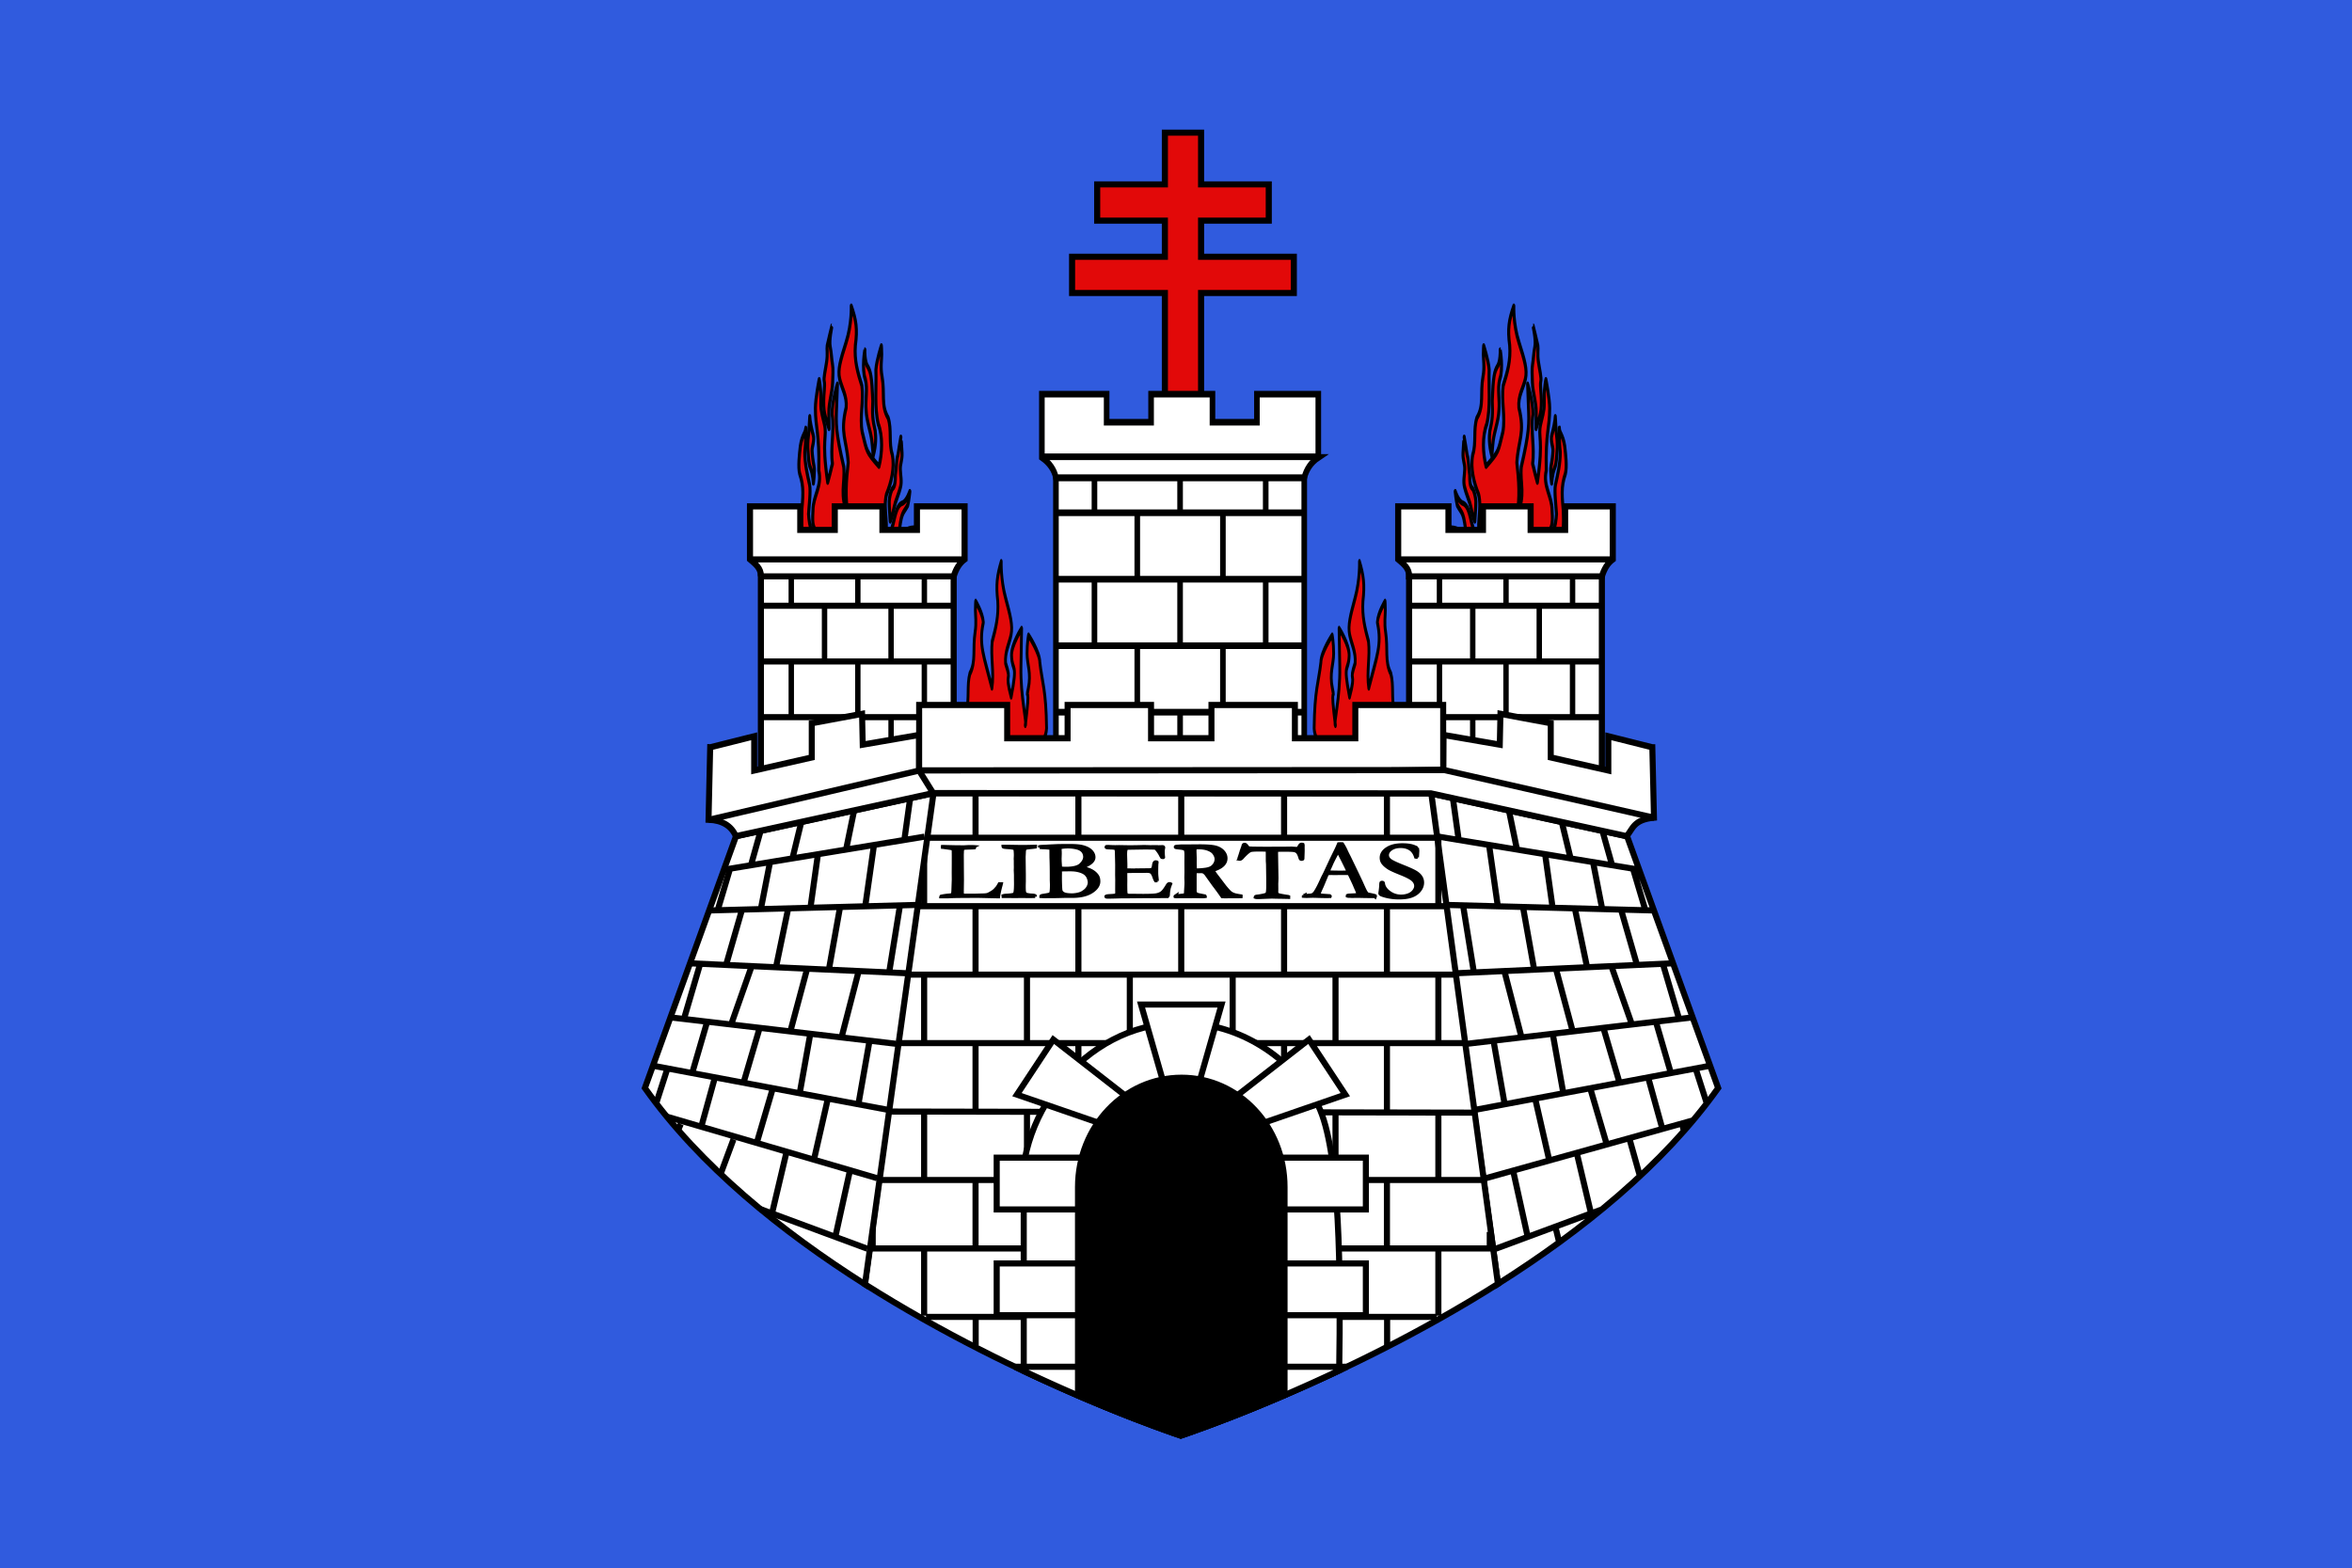 <?xml version="1.0" encoding="UTF-8" standalone="no"?><svg width="3072" height="2049" style="shape-rendering:geometricPrecision;text-rendering:geometricPrecision;image-rendering:optimizeQuality;fill-rule:evenodd;clip-rule:evenodd" xmlns:xlink="http://www.w3.org/1999/xlink" xmlns="http://www.w3.org/2000/svg"><path style="opacity:1" fill="#305bde" d="M0 0h3072v2049H0Z"/><g style="clip-rule:evenodd;opacity:1;fill-rule:evenodd;image-rendering:optimizeQuality;shape-rendering:geometricPrecision;text-rendering:geometricPrecision"><g style="display:inline;opacity:1" transform="translate(743.043 127.777) scale(2.654)"><use xlink:href="#a" transform="matrix(-1 0 0 1 601.843 0)" width="600" height="660"/><g style="display:inline;stroke:#000;stroke-width:7.174" id="a"><g style="stroke:#000;stroke-width:7.174"><path style="display:inline;overflow:visible;visibility:visible;fill:#e20909;fill-opacity:1;fill-rule:nonzero;stroke:#000;stroke-width:7.174;stroke-linecap:round;stroke-linejoin:round;stroke-miterlimit:4;stroke-dasharray:none;stroke-dashoffset:8.757;stroke-opacity:1;marker:none;enable-background:accumulate" d="M283.629 111.125s1.488 21.588-11.167 43.921-18.61 33.5-14.144 44.666c4.466 11.166 16.377 20.844 14.144 34.988-17.601 25.419 4.299 7.457-14.308 40.652-17.767-43.295-2.465-29.306-1.014-50.06.744-13.399-25.767-32.764-25.767-32.764s.988 31.76 1.732 46.648c1.35 37.185-16.283 68.192-11.238 70.875-14.253-54.243-.292-27.156-7.445-44.239-8.484-19.414 2.952-29.623 2.952-43.023 0-13.4-3.685-22.122-3.685-22.122s-29.018 21.01-29.018 32.921c-5.935 24.742-16.153 33.628-17.247 80.264 2.355 34.345 150.62 103.573 192.881 26.558 9.806-13.168 18.409-32.035 12.655-48.389-8.003-14.268-.898-30.576-8.933-44.665-16.13-15.13-6.821-29.728-13.4-50.622-3.722-11.166-.744-20.844-.744-26.8 0-5.955-.744-10.421-.744-10.421s-18.153 14.153-19.642 25.32c12.206 27.771-1.887 41.486-22.047 79.644-5.998-18.684 3.728-37.939-.744-56.576-8.918-15.594-16.758-30.683-14.144-49.133 4.824-20.06 1.767-30.453-8.933-47.643z" transform="matrix(-.192 0 0 .404 267.223 183.543)"/></g></g><path style="color:#000;display:inline;overflow:visible;visibility:visible;fill:#e20909;fill-opacity:1;fill-rule:nonzero;stroke:#000;stroke-width:3;stroke-linecap:square;stroke-linejoin:miter;stroke-miterlimit:4;stroke-dashoffset:0;stroke-opacity:1;marker:none;enable-background:accumulate" d="M293.307 17.15v25.466H259.99v17.832h33.316v17.806h-45.668v17.832h45.668v52.583h17.814V96.086h45.643V78.254H311.12V60.448h33.316V42.616H311.12V17.149Z"/><use height="660" width="600" transform="matrix(-1 0 0 1 603.982 0)" xlink:href="#b"/><g style="display:inline;stroke:#000;stroke-width:6.613" id="b"><g style="stroke:#000;stroke-width:6.613"><path d="M283.629 111.125s1.488 21.588-11.167 43.921-18.61 33.5-14.144 44.666c4.466 11.166 16.377 20.844 14.144 34.988-13.716 31.386 1.236 39.142 4.467 67-4.283 21.264-7.316 42.823 0 64.02-19.845-24.94-6.431-37.62-9.678-58.81-17.767-43.295-17.084-52.202-15.633-72.954.744-13.4 1.842-27.815 1.842-27.815s-12.264 21.86-11.52 36.748c5.302 20.058-4.169 40.72.745 60.299-2.909 5.074-2.138 5.831-10.422 22.333-14.252-54.243-.292-54.383-7.445-71.466-8.484-19.414-7.444-17.866-7.444-31.266 0-13.4-3.685-22.122-3.685-22.122s-8.226 22.867-8.226 34.778c.11 25.53 8.997 28.071 7.444 75.932 7.67 18.919-12.405 30.672-12.655 48.388-2.3 20.325.786 21.373 16.378 33.5-17.097 5.321-24.774-15.393-26.055-29.034.744-8.188 5.21-27.544 2.233-35.732-5.178-12.848-10.368-25.518-10.422-39.455 2.91-14.218 2.415-35.396 1.912-28.705-.455 6.06-7.791 7.646-11.59 21.26-2.233 10.422-5.21 25.311-1.489 33.5 9.858 16.136 7.382 27.765 3.722 50.621-3.123 17.529 9.411 34.599 23.078 44.666 7.444 4.467 12.655 8.189 12.655 8.189-5.198 9.29-16.12 1.998-20.844-2.978-12.655-14.144-14.889-11.91-20.1-22.333-5.21-10.422-6.083-18.664-6.083-18.664s-5.827 12.709-2.105 19.409c3.307 9.459 9.47 16.17 16.377 23.077-9.49 4.05-16.777-5.712-23.822-10.422-8.62-8.892-8.312-13.983-8.312-13.983s-1.365 14.727 3.846 21.427c20.975 22.655 41.283 22.493 69.232 12.656-6.442 12.88-18.612 12.57-30.522 16.377-4.466 1.489-16.122-.617-16.122-.617s8.678 5.828 18.356 8.061c16.156 5.18 31.696 2.252 45.41-7.444 9.677-7.444 12.655-14.889 12.655-14.889-2.351 11.375-5.74 25.251 5.211 32.755 7.445 3.723 12.708 2.67 12.708 2.67s-7.497-7.136-8.241-12.347c-1.333-9.503 6.213-17.808 14.888-20.844 0 0-.744 13.4 1.49 16.377 2.233 2.978 8.188 10.422 16.377 13.4 8.189 2.978 11.056 2.263 17.43 6.52 6.88 4.594 7.354 13.436 7.354 13.436 17.72-10.148-3.53-29.141-10.64-38.567 0 0 6.7 3.722 11.167 7.445 4.466 3.722 8.933 10.422 16.377 11.91 7.444 1.49 10.422 2.978 19.355 2.978 6.513.173 14.436-1.073 17.867-7.444 0 0-8.19 1.489-16.378-2.233-8.189-3.723-10.422-1.49-16.377-9.678-7.182-7.603-8.19-15.459-8.19-25.31 0 0 15.634 6.7 22.334 12.655 6.7 5.955 7.444 12.655 16.377 15.633 15.613 5.172 25.574-9.237 40.944 1.489 8.933 7.444 13.272 13.49 13.272 13.49 1.369-14.268-3.299-20.747-6.572-24.657-11.595-13.01-29.523-3.876-43.177-8.933 0 0 10.422-3.722 17.866-3.722 19.46 3.431 22.013-.486 37.966-8.189 9.615-3.867 15.014-8.04 22.591-18.8 0 0-10.68 10.611-18.124 9.867-12.123-2.01-24.16-4.187-36.477-4.467 8.18-6.742 19.223-1.353 28.288-4.466 6.7-2.978 3.722 0 10.422-7.445 6.7-7.444 6.64-2.542 11.167-10.422 5.025-8.747 5.955-15.26 5.955-15.26s-2.233 5.769-9.678 7.072c-8.36 1.463-9.677 6.7-17.121 8.188-18.035.162-24.267 1.999-38.71 12.656 6.249-33.898 9.401-29.036 20.099-40.2 2.977-6.7 4.652-16.75 4.652-16.75s-6.141 10.795-15.074 13.773c-15.796 2.726-17.136 19.091-23.822 30.521-3.063 8.476-10.637 11.19-17.122 16.378 12.454-17.874-3.277-38.665 5.211-57.321 9.806-13.168 18.409-32.035 12.655-48.389-8.003-14.268-.898-30.576-8.933-44.665-16.13-15.13-6.821-29.728-13.4-50.622-3.722-11.166-.744-20.844-.744-26.8 0-5.955-.744-10.421-.744-10.421s-10.423 17.866-11.911 29.032c1.314 21.258-3.323 46.127 5.21 66.255 10.123 14.679 8.72 35.63 1.49 51.366-28.985-18.824-25.594-17.192-36.478-41.689-5.998-18.684 3.728-37.939-.744-56.576-8.918-15.594-16.758-30.683-14.144-49.133 4.824-20.06 1.767-30.453-8.933-47.643z" style="display:inline;overflow:visible;visibility:visible;fill:#e20909;fill-opacity:1;fill-rule:nonzero;stroke:#000;stroke-width:6.613;stroke-linecap:round;stroke-linejoin:round;stroke-miterlimit:4;stroke-dasharray:none;stroke-dashoffset:8.757;stroke-opacity:1;marker:none;enable-background:accumulate" transform="matrix(.226 0 0 .404 74.87 57.685)"/><path d="M193.225 245.769s-1.906 20.197-3.023 23.92c-1.116 3.722-1.86 13.4-.744 18.61 1.117 5.211.725 13.671 5.21 19.728 5.238 7.072 6.419 18.51 6.419 18.51s3.647-14.06 1.398-20.371c-2.105-5.91-3.82-13.799-4.192-19.01-.372-5.21 5.926-12.308 2.331-19.329-2.868-5.602-7.18-16.685-7.399-22.058zm119.97-81.174s-7.268 22.582.955 35.49c5.713 12.065-.437 25.415 1.861 37.965 1.07 13.236 9.263 23.96 12.283 36.477 2.234 10.422 2.978 18.983 2.978 18.983 6.852-14.093 5.811-23.665 4.44-30.465-5.672-13.771-6.472-19.967-5.184-36.534-2-30.03-4.839-35.585-10.922-41.722-6.718-4.92-6.838-20.023-6.41-20.194zm78.376 106.21s-5.955 19.355-6.328 21.589c-4.13 7.574-2.962 16.21-5.583 24.194 0 16.75-5.21 14.888-7.816 18.238-2.606 3.35-5.211 9.306-5.584 14.144-.372 4.84 2.234 23.822 2.234 23.822 5.419-6.002 7.287-15.084 11.166-22.333 4.467-7.816 7.817-11.538 11.167-18.983 3.35-7.444 0-13.586-.373-21.402-.372-7.817 4.467-11.353 3.723-20.286-.745-8.933-2.234-18.983-2.606-18.983zM241.43 135.386s-9.167 20.777-10.284 24.127c-1.117 3.35 1.44 9.369-1.165 19.419s-6.997 19.52-5.136 23.987c1.86 4.466-1.279 15.186-1.279 23.747 0 8.56.88 13.617 3.858 19.573 2.978 5.955 7.753 13.844 7.753 13.844s-.309-9.005-.309-16.077c0-7.072-.372-8.19 2.606-18.239 2.977-10.05 5.21-14.144 5.583-21.96.372-7.817 1.489-16.378-.372-21.961-1.861-5.584-2.13-13.28-4.839-20.845-3.177-8.869 3.956-25.615 3.583-25.615z" style="display:inline;overflow:visible;visibility:visible;fill:#e20909;fill-opacity:1;fill-rule:nonzero;stroke:#000;stroke-width:6.613;stroke-linecap:round;stroke-linejoin:round;stroke-miterlimit:4;stroke-dasharray:none;stroke-dashoffset:8.757;stroke-opacity:1;marker:none;enable-background:accumulate" transform="matrix(.226 0 0 .404 74.87 57.685)"/></g></g><g style="fill:#fff;stroke-width:2.536;stroke-miterlimit:4;stroke-dasharray:none" id="c"><g style="display:inline"><path style="fill:#fff;stroke:#000;stroke-width:3.578;stroke-miterlimit:4;stroke-dasharray:none;stroke-opacity:1" d="M93.336 226.56h113.21v153.966H93.336Z" transform="translate(16.279 45.712) scale(.838)"/><path style="fill:#fff;stroke:#000;stroke-width:3.578;stroke-linecap:butt;stroke-linejoin:miter;stroke-miterlimit:4;stroke-dasharray:none;stroke-opacity:1" d="M93.668 341.968h113.08M93.668 309.25H206.54M93.046 276.53H206.54M93.668 243.812h112.665" transform="translate(16.279 45.712) scale(.838)"/><g style="fill:#fff;stroke-width:2.536;stroke-miterlimit:4;stroke-dasharray:none"><path style="fill:#fff;stroke:#000;stroke-width:3.024;stroke-linecap:butt;stroke-linejoin:miter;stroke-miterlimit:4;stroke-dasharray:none;stroke-opacity:1" d="M528.192 572.35v-24.535m37.297 24.535v-24.733m-74.594.791v24.14" transform="matrix(.878 0 0 1.121 -321.562 -336.757)"/></g><g style="fill:#fff;stroke-width:2.536;stroke-miterlimit:4;stroke-dasharray:none"><path style="fill:#fff;stroke:#000;stroke-width:3.024;stroke-linecap:butt;stroke-linejoin:miter;stroke-miterlimit:4;stroke-dasharray:none;stroke-opacity:1" d="M528.192 572.35v-24.535m37.297 24.535v-24.733m-74.594.791v24.14" transform="matrix(.878 0 0 1.121 -321.562 -391.55)"/></g><g style="fill:#fff;stroke-width:2.536;stroke-miterlimit:4;stroke-dasharray:none"><path style="fill:#fff;stroke:#000;stroke-width:3.024;stroke-linecap:butt;stroke-linejoin:miter;stroke-miterlimit:4;stroke-dasharray:none;stroke-opacity:1" d="M528.192 572.35v-24.535m-37.297.593v24.14" transform="matrix(.878 0 0 1.121 -305.195 -364.708)"/></g><g style="fill:#fff;stroke-width:2.536;stroke-miterlimit:4;stroke-dasharray:none"><path style="fill:#fff;stroke:#000;stroke-width:3.024;stroke-linecap:butt;stroke-linejoin:miter;stroke-miterlimit:4;stroke-dasharray:none;stroke-opacity:1" d="M528.192 572.35v-24.535m-37.297.593v24.14" transform="matrix(.878 0 0 1.121 -305.195 -309.25)"/></g><path d="M93.336 226.56h113.21c1.284-4.177 3.243-7.68 6.409-9.975V185.43h-27.986v13.824h-20.265V185.43h-27.986v13.824h-20.264V185.43H86.927v31.155c3.043 2.678 6.537 5.032 6.41 9.975z" style="fill:#fff;stroke:#000;stroke-width:3.578;stroke-linecap:butt;stroke-linejoin:miter;stroke-opacity:1" transform="translate(16.279 45.712) scale(.838)"/><path d="M86.927 216.585h126.028" style="fill:none;stroke:#000;stroke-width:3.578;stroke-linecap:butt;stroke-linejoin:miter;stroke-opacity:1" transform="translate(16.279 45.712) scale(.838)"/></g><path d="M528.192 572.35v-24.535m37.297 24.535v-24.733m-74.594.791v24.14" style="fill:#fff;stroke:#000;stroke-width:3.024;stroke-linecap:butt;stroke-linejoin:miter;stroke-miterlimit:4;stroke-dasharray:none;stroke-opacity:1" transform="matrix(.878 0 0 1.121 -321.562 -281.964)"/></g><use height="660" width="600" transform="translate(319)" xlink:href="#c"/><path style="fill:#fff;stroke:#000;stroke-width:3.263;stroke-miterlimit:4;stroke-dasharray:none;stroke-opacity:1" d="M228.543 187.001h144.621v153.966H228.543Z" transform="matrix(.845 0 0 1 46.569 0)"/><path d="M228.966 269.69h144.191m-144.984-32.718h144.984m-144.191-32.718h143.927m-72.04 65.349v-32.807m49.872 32.807V236.53m-99.743 1.06v32.277m49.871-65.613v-32.807m49.872 32.807v-33.072m-99.743 1.058v32.278" style="fill:#fff;stroke:#000;stroke-width:3.263;stroke-linecap:butt;stroke-linejoin:miter;stroke-miterlimit:4;stroke-dasharray:none;stroke-opacity:1" transform="matrix(.845 0 0 1 46.569 0)"/><path d="M381.351 177.027v-31.155h-35.75v13.824h-25.888v-13.824h-35.751v13.824h-25.887v-13.824h-37.72v31.155c4.52 2.728 7.203 6.068 8.188 9.974h144.621c1.34-4.25 4.02-7.609 8.187-9.974z" style="fill:#fff;stroke:#000;stroke-width:3.263;stroke-miterlimit:4;stroke-dasharray:none;stroke-opacity:1" transform="matrix(.845 0 0 1 46.569 0)"/><path style="fill:#fff;stroke:#000;stroke-width:3.263;stroke-linecap:butt;stroke-linejoin:miter;stroke-miterlimit:4;stroke-dasharray:none;stroke-opacity:1" d="M325.79 236.267V203.46m-49.872.794v32.277m49.872 65.879v-32.807m-49.872.793v32.278" transform="matrix(.845 0 0 1 46.569 0)"/><path d="M219.994 176.693h161.357" style="fill:none;stroke:#000;stroke-width:3.263;stroke-linecap:butt;stroke-linejoin:miter;stroke-opacity:1" transform="matrix(.845 0 0 1 46.569 0)"/><g style="fill:#fff;stroke-width:2.244;stroke-miterlimit:4;stroke-dasharray:none"><path d="M528.192 572.35v-24.535m37.297 24.535v-24.733m-74.594.791v24.14" style="fill:#fff;stroke:#000;stroke-width:2.441;stroke-linecap:butt;stroke-linejoin:miter;stroke-miterlimit:4;stroke-dasharray:none;stroke-opacity:1" transform="matrix(1.13 0 0 1.337 -296.057 -430.364)"/></g><path d="M228.966 302.41h144.456" style="fill:#fff;stroke:#000;stroke-width:3.263;stroke-linecap:butt;stroke-linejoin:miter;stroke-miterlimit:4;stroke-dasharray:none;stroke-opacity:1" transform="matrix(.845 0 0 1 46.569 0)"/><path d="m423.561 342.281 33.688 241.531c40.973-25.916 81.215-58.247 108.343-96.406L520.78 363.531Zm32.594 224.232 51.64-19.135m-56.521-15.576 101.483-28.334m-106.907-5.292 115.522-21.694m-119.318-10.847 111.182-13.017M436.63 430.924l106.302-4.881m-110.641-28.745 101.42 2.712m-105.758-36.338 98.708 16.27m-81.354 50.134-5.402-33.496m29.715 2.16 5.402 30.255m25.933-1.62-5.943-28.634m22.691.54 8.104 28.094m-65.372 67.533-5.403-30.795m29.174-3.243 5.403 30.256m27.553-5.943-8.104-27.554m25.933-2.701 7.564 25.933M437.744 364.164l-2.702-19.45m31.336 24.312-3.782-18.369m30.254 23.232-4.322-17.83m24.852 21.611-4.862-17.288m39.439 144.791.814 3.811m-26.746 3.752 5.104 18.183m-31.037-11.159 7.024 29.714m-38.359-21.07 7.023 31.875m-18.909-192.333 4.322 30.254m23.232-25.932 3.781 27.013m19.99-22.151 4.322 22.151m21.07 0-5.942-19.99m14.587 46.463 8.104 27.553m-33.497-26.473 10.265 29.175m-37.278-27.014 8.104 30.255m-33.496-29.174 8.104 31.335m7.023 31.335 7.024 30.795m19.989-36.197 8.104 27.553m20.531-32.416 7.023 25.393m16.207-30.254 5.524 17.27m-74.677 59.987 1.894 7.835" style="fill:#fff;stroke:#000;stroke-width:3;stroke-linecap:butt;stroke-linejoin:miter;stroke-miterlimit:4;stroke-dasharray:none;stroke-opacity:1"/><path d="m178.467 342.313-32.843 241.656c76.543 48.524 155.5 74.531 155.5 74.531s79.292-26.114 156.093-74.688l-32.812-241.5z" style="fill:#fff;stroke:#000;stroke-width:3;stroke-miterlimit:4;stroke-dasharray:none;stroke-opacity:1"/><g style="fill:#fff;stroke:#000;stroke-width:2.244;stroke-miterlimit:4;stroke-dasharray:none;stroke-opacity:1"><path style="fill:#fff;stroke:#000;stroke-width:2.244;stroke-linecap:butt;stroke-linejoin:miter;stroke-miterlimit:4;stroke-dasharray:none;stroke-opacity:1" d="M411.69 844.692v-25.147m189.282 0v25.147m-37.856-25.147v25.147m-113.57-25.147v25.147" transform="translate(-375.605 -529.882) scale(1.337)"/></g><path style="fill:#fff;stroke:#000;stroke-width:3;stroke-linecap:butt;stroke-linejoin:miter;stroke-miterlimit:4;stroke-dasharray:none;stroke-opacity:1" d="M170.706 397.908h260.872M176.13 364.215h251.652m-261.415 67.387h269.55M152.266 532.683h297.21M148.47 566.377h305.887m-278.62 33.694H427.09M161.486 465.296h279.312M157.147 498.99l287.99.542m-42.463 100.607v14.534m-202.479-14.534v13.827"/><g style="fill:#fff;stroke:#000;stroke-width:2.244;stroke-miterlimit:4;stroke-dasharray:none;stroke-opacity:1"><path style="fill:#fff;stroke:#000;stroke-width:2.244;stroke-linecap:butt;stroke-linejoin:miter;stroke-miterlimit:4;stroke-dasharray:none;stroke-opacity:1" d="M411.69 844.692v-9.329m227.139 3.245v5.679m-37.857-24.742v25.147m-151.426-25.147v25.147" transform="translate(-400.915 -562.965) scale(1.337)"/></g><g style="fill:#fff;stroke:#000;stroke-width:2.244;stroke-miterlimit:4;stroke-dasharray:none;stroke-opacity:1"><path style="fill:#fff;stroke:#000;stroke-width:2.244;stroke-linecap:butt;stroke-linejoin:miter;stroke-miterlimit:4;stroke-dasharray:none;stroke-opacity:1" d="M600.972 819.545v25.147m-37.856-25.147v25.147m-37.856-25.147v25.147m-37.857-25.147v25.147m-37.857-25.147v25.147" transform="translate(-400.915 -630.76) scale(1.337)"/></g><g style="fill:#fff;stroke:#000;stroke-width:2.244;stroke-miterlimit:4;stroke-dasharray:none;stroke-opacity:1"><path style="fill:#fff;stroke:#000;stroke-width:2.244;stroke-linecap:butt;stroke-linejoin:miter;stroke-miterlimit:4;stroke-dasharray:none;stroke-opacity:1" d="M600.972 819.545v25.147m-37.856-25.147v25.147m-37.856-25.147v25.147m-37.857-25.147v25.147m-37.857-25.147v25.147" transform="translate(-400.915 -697.47) scale(1.337)"/></g><g style="fill:#fff;stroke:#000;stroke-width:2.244;stroke-miterlimit:4;stroke-dasharray:none;stroke-opacity:1"><path style="fill:#fff;stroke:#000;stroke-width:2.244;stroke-linecap:butt;stroke-linejoin:miter;stroke-miterlimit:4;stroke-dasharray:none;stroke-opacity:1" d="M600.972 827.657v17.035m-37.856-16.63v16.63m-37.856-17.035v17.035m-37.857-16.63v16.63m-37.857-16.63v16.63" transform="translate(-400.915 -764.721) scale(1.337)"/></g><g style="fill:#fff;stroke:#000;stroke-width:2.244;stroke-miterlimit:4;stroke-dasharray:none;stroke-opacity:1"><path style="fill:#fff;stroke:#000;stroke-width:2.244;stroke-linecap:butt;stroke-linejoin:miter;stroke-miterlimit:4;stroke-dasharray:none;stroke-opacity:1" d="M411.69 844.692v-25.147m189.282 0v25.147m-37.856-25.147v25.147m-37.856-25.147v25.147m-37.857-25.147v25.147m-37.857-25.147v25.147" transform="translate(-375.605 -596.049) scale(1.337)"/></g><g style="fill:#fff;stroke:#000;stroke-width:2.244;stroke-miterlimit:4;stroke-dasharray:none;stroke-opacity:1"><path style="fill:#fff;stroke:#000;stroke-width:2.244;stroke-linecap:butt;stroke-linejoin:miter;stroke-miterlimit:4;stroke-dasharray:none;stroke-opacity:1" d="M411.69 844.692v-25.147m189.282 0v25.147m-37.856-25.147v25.147m-37.856-25.147v25.147m-37.857-25.147v25.147m-37.857-25.147v25.147" transform="translate(-375.605 -664.386) scale(1.337)"/></g><g style="fill:#fff;stroke:#000;stroke-width:2.244;stroke-miterlimit:4;stroke-dasharray:none;stroke-opacity:1"><path style="fill:#fff;stroke:#000;stroke-width:2.244;stroke-linecap:butt;stroke-linejoin:miter;stroke-miterlimit:4;stroke-dasharray:none;stroke-opacity:1" d="M411.69 844.692v-25.147m189.282 0v25.147" transform="translate(-375.605 -732.18) scale(1.337)"/></g><path d="m179.436 342.281-97.219 21.25-44.812 123.875c27.13 38.286 67.371 70.682 108.312 96.625z" style="fill:#fff;stroke:#000;stroke-width:3;stroke-linecap:butt;stroke-linejoin:miter;stroke-miterlimit:4;stroke-dasharray:none;stroke-opacity:1"/><g style="fill:#fff"><path d="M178.88 308.3v34.014l245.148-4.612V308.3h-41.104v15.093h-28.265V308.3h-39.034v15.093h-28.264V308.3h-39.034v15.093h-28.265V308.3Z" style="fill:#fff;stroke:#000;stroke-width:2.808;stroke-miterlimit:4;stroke-dasharray:none;stroke-opacity:1" transform="matrix(1.052 0 0 1.084 -15.81 -35.323)"/><path style="fill:#fff;stroke:#000;stroke-width:2.808;stroke-miterlimit:4;stroke-dasharray:none;stroke-opacity:1" d="M178.784 338.003v-16.094l-26.298 4.403-.309-13.992-23.534 4.257v15.542l-26.933 5.927v-15.542l-20.56 5.006.004-.001-.027-.001-.77 32.877c6.56.265 10.704 2.876 12.786 7.488l92.37-19.57 232.787.145 91.552 19.425c2.904-3.298 3.224-7.537 12.787-8.41l-.771-31.955h-.027l.004.002-20.559-5.006v15.542l-26.933-5.927v-15.542l-23.534-4.257-.309 13.992-26.298-4.403-.092 15.944-245.337.15" transform="matrix(1.052 0 0 1.084 -15.81 -35.323)"/></g><path d="m146.842 566.513-52.657-19.511m57.538-15.2L48.34 501.547m108.807-3.371L41.625 476.482m119.318-10.847L49.761 452.618m116.606-21.694-106.302-4.881m110.641-28.745-101.42 2.712m105.759-36.338-98.709 16.27m81.354 50.134 5.402-33.496m-29.714 2.16-5.403 30.255m-25.932-1.62 5.942-28.634m-22.691.54-8.104 28.094m65.372 67.533 5.403-30.795m-29.175-3.243-5.402 30.256m-27.553-5.943 8.104-27.554m-25.933-2.701-7.564 25.933m104.811-116.697 2.702-19.45m-31.335 24.312 3.781-18.369m-30.255 23.232 4.323-17.83M89.616 377.67l4.863-17.288M55.04 505.173l-1.2 2.745m27.132 4.818-6.336 17.094m32.269-10.07-7.024 29.714m38.359-21.07-7.023 31.875m18.909-192.333-4.322 30.254m-23.231-25.932-3.782 27.013m-19.99-22.151-4.322 22.151m-21.07 0 5.942-19.99m-14.587 46.463-8.104 27.553m33.497-26.473L79.892 456.01m37.278-27.015-8.104 30.255m33.496-29.174-8.104 31.335m-7.023 31.335-7.024 30.795m-19.989-36.197-8.104 27.553m-20.53-32.416-7.024 25.393M48.557 477.62l-5.61 17.407" style="fill:#fff;stroke:#000;stroke-width:3;stroke-linecap:butt;stroke-linejoin:miter;stroke-miterlimit:4;stroke-dasharray:none;stroke-opacity:1"/><path style="fill:#fff;stroke:#000;stroke-width:3;stroke-miterlimit:4;stroke-dasharray:none;stroke-opacity:1" d="M300.938 455.469c-.883 0-1.74-.005-2.625.031-45.889.192-82.823 47.199-75.97 91.781v79.406c44.14 20.877 77.282 31.813 77.282 31.813s33.473-11.033 77.969-32.063c.702-46.81.687-107.911-10.375-130.468-13.11-23.613-38.91-40.51-66.281-40.5z" transform="translate(1.499)"/><rect style="fill:#fff;stroke:#000;stroke-width:3;stroke-miterlimit:4;stroke-dasharray:none;stroke-opacity:1" y="573.756" x="210.537" ry="0" height="25.491" width="181.689"/><rect style="fill:#fff;stroke:#000;stroke-width:3;stroke-miterlimit:4;stroke-dasharray:none;stroke-opacity:1" y="521.69" x="210.537" ry="0" height="25.491" width="181.689"/><g style="fill:#fff;stroke:#000;stroke-width:2.244;stroke-miterlimit:4;stroke-dasharray:none;stroke-opacity:1"><path style="fill:#fff;stroke:#000;stroke-width:2.244;stroke-linecap:butt;stroke-linejoin:miter;stroke-miterlimit:4;stroke-dasharray:none;stroke-opacity:1" d="m467.258 782.634 35.287 12.169 9.33-8.112-31.232-24.337zm120.87 0-35.288 12.169-9.328-8.112 31.231-24.337z" transform="translate(-404.222 -555.713) scale(1.337)"/></g><path style="fill:#fff;stroke:#000;stroke-width:3;stroke-linecap:butt;stroke-linejoin:miter;stroke-miterlimit:4;stroke-dasharray:none;stroke-opacity:1" d="m281.575 446.312 11.95 41.744 7.02.877v.21l.836-.084.794.083v-.209l7.062-.877 11.95-41.744H299.46Z"/><path style="display:inline;fill:#fff;stroke:#000;stroke-width:3;stroke-miterlimit:4;stroke-dasharray:none;stroke-opacity:1" d="M218 624.625a832.385 832.385 0 0 0 58.813 25.5h45.718c14.699-5.692 35.316-14.203 58.906-25.5z" transform="translate(1.499)"/><path style="fill:#000;stroke:#000;stroke-width:3;stroke-miterlimit:4;stroke-dasharray:none;stroke-opacity:1" d="M300 482.344c-28.117 0-50.938 23.972-50.938 53.844V638.75c30.088 12.97 50.563 19.75 50.563 19.75s20.696-6.858 51.063-19.938V536.188c0-29.871-22.57-53.843-50.688-53.843z" transform="translate(1.499)"/><path d="m68.76 355.412 103.588-24.267m258.106-.325 103.783 23.592m-354.944-12.099-6.945-11.168" style="fill:none;stroke:#000;stroke-width:3;stroke-linecap:butt;stroke-linejoin:miter;stroke-opacity:1"/><g style="font-style:normal;font-variant:normal;font-weight:400;font-stretch:normal;font-size:43.711px;line-height:125%;font-family:Garamond;-inkscape-font-specification:Garamond;text-align:center;letter-spacing:0;word-spacing:0;text-anchor:middle;fill:#000;fill-opacity:1;stroke:#000;stroke-width:1.436"><path style="stroke-width:1.436" d="M176.694 429.946c.014-.214.07-.406.17-.577a19.57 19.57 0 0 1 3.245-.597c.697-.057 1.145-.214 1.344-.47.143-.185.228-.868.256-2.049l.15-5.634-.022-3.82.022-4.995v-1.323c.014-3.003 0-4.874-.043-5.614a2.476 2.476 0 0 0-.17-.597 4.937 4.937 0 0 0-.93-.342c-.248-.057-1.362-.263-3.34-.619a4.249 4.249 0 0 1-.02-.341c0-.086.006-.2.02-.342.271 0 .712.015 1.324.043l3.244.107 1.878.042.555-.021c.071 0 .278.014.62.043.839 0 1.323-.007 1.45-.022l1.708-.128c1.153 0 1.964.022 2.433.064a3.814 3.814 0 0 1-.15.833c-.156.028-.896.067-2.219.117s-2.084.132-2.284.245c-.327.185-.49.755-.49 1.708 0 .228-.015.69-.043 1.387v1.28l.021 3.95v1.344l.043 7.065-.064 6.018.021 1.324c0 .427.071.69.214.79.355.014 1.401.028 3.137.042h1.451l3.693-.128c.967-.028 1.658-.124 2.07-.288.413-.164 1.103-.644 2.07-1.44.584-.513 1.04-1.04 1.366-1.58.072-.114.193-.285.363-.512.27-.37.633-1.11 1.089-2.22h.704c-.085.512-.178.996-.277 1.451-.413 2.007-.698 3.678-.854 5.016-.029.285-.057.548-.085.79l-7.983-.235c-6.858 0-10.928.064-12.208.192-.399.028-.818.043-1.26.043zm25.697-.811a3.26 3.26 0 0 1 .96-.235c2.177-.142 3.423-.402 3.736-.78.313-.376.47-2.201.47-5.474l-.022-2.24v-2.349l-.086-2.582.043-1.515-.021-1.665v-1.964l-.043-.875.043-1.11c.014-.256.021-.555.021-.896 0-.897-.043-1.843-.128-2.839a2.884 2.884 0 0 0-.235-.576c-.526-.27-1.376-.452-2.55-.544-1.174-.093-1.84-.196-1.996-.31-.114-.085-.178-.306-.192-.662h1.793l5.656.129c1.451 0 3.386-.043 5.805-.129 0 .228-.014.442-.042.64-.285.072-.762.15-1.43.236-1.352.156-2.177.306-2.476.448a.728.728 0 0 0-.406.363c-.142.256-.227.732-.256 1.43l-.107 2.753.086 9.498v3.756a121.014 121.014 0 0 0-.043 2.412c0 1.594.04 2.61.117 3.052.079.441.214.758.406.95.192.192.509.345.95.459.654.156 1.167.242 1.536.256.797.028 1.302.142 1.516.341.043.185.064.342.064.47v.17a96.333 96.333 0 0 1-2.86.065c-.356 0-.99-.022-1.9-.064l-2.945.042-5.016-.021h-.405zm15.111-25.762v-.661c.242-.057.434-.093.576-.107l2.007-.107c1.664-.142 3.528-.256 5.592-.341a126.63 126.63 0 0 1 3.905-.043c2.42 0 4.19.178 5.315.534 1.636.526 2.856 1.32 3.66 2.38.804 1.06 1.206 2.237 1.206 3.532 0 2.106-1.501 3.877-4.503 5.314l-.107.17c1.537.413 2.796.99 3.778 1.73a7.535 7.535 0 0 1 2.262 2.71c.384.783.576 1.807.576 3.074 0 2.12-.964 4.009-2.892 5.666-1.928 1.658-4.585 2.487-7.971 2.487h-3.18l-3.223.107c-2.846.028-4.51.042-4.995.042a16.6 16.6 0 0 1-1.472-.064v-.235c0-.17.035-.291.106-.362.086-.086.25-.157.491-.214 1.779-.37 2.786-.622 3.02-.757.235-.136.395-.353.48-.651.171-.57.257-2.035.257-4.397 0-.214-.007-.484-.022-.811-.028-.954-.042-1.501-.042-1.644v-2.22c0-3.756-.043-7.036-.128-9.839l-.022-4.29-.021-.533a34.692 34.692 0 0 0-3.201-.32c-.598-.015-1.082-.064-1.452-.15zm8.473 10.8c.712.142 1.459.213 2.241.213 3.074 0 5.158-.675 6.254-2.027 1.096-1.352 1.643-2.697 1.643-4.034 0-.598-.096-1.206-.288-1.825a4.101 4.101 0 0 0-1.024-1.675c-.491-.498-1.1-.868-1.825-1.11a11.94 11.94 0 0 0-3.8-.62c-1.209 0-2.333.136-3.371.406-.015.3-.022.52-.022.662a47 47 0 0 0 .043 1.216c.014.427.021.854.021 1.281l-.064 2.583.022 1.536.149 3.01zm5.016 14.513c1.409-.1 2.59-.398 3.543-.896.441-.228.964-.637 1.569-1.227a6.163 6.163 0 0 0 1.408-2.124c.335-.825.502-1.622.502-2.39 0-.584-.117-1.302-.352-2.156a5.687 5.687 0 0 0-1.195-2.252c-.562-.647-1.398-1.18-2.508-1.6-1.11-.42-2.334-.63-3.671-.63-2.59 0-4.041.05-4.354.15-.015.327-.022.568-.022.725l.022.79-.022 1.6v1.815c.043 3.343.121 5.321.235 5.933.114.612.502 1.138 1.163 1.58.662.44 1.89.668 3.682.682zm13.895.79c.142-.128.263-.206.362-.235.242-.07.655-.128 1.238-.17 1.38-.086 2.234-.214 2.561-.385.2-.284.3-.683.3-1.195l-.022-1.494.021-5.421-.042-2.561.02-5.357-.106-6.083c-.014-1.452-.107-2.27-.277-2.455-.256-.27-1.018-.427-2.284-.47a10.053 10.053 0 0 1-1.43-.127c-.185-.1-.277-.228-.277-.385 0-.113.035-.249.106-.405a.723.723 0 0 1 .342-.107c.199 0 .44.007.725.022.84.07 1.708.106 2.604.106l1.58-.042 3.756.085c1.878 0 3.344-.021 4.397-.064a64.482 64.482 0 0 1 2.134-.064c.327 0 1.138.028 2.433.085l3.031-.021.363.064 1.771-.064.214.107c.07.114.12.234.15.362 0 .2-.033.506-.097.918-.064.413-.096.669-.096.769 0 1.48.05 2.732.15 3.756-.015.085-.057.142-.128.17-.157 0-.3-.02-.427-.063-.157-.27-.367-.747-.63-1.43-.263-.683-.658-1.473-1.185-2.37-.355-.597-.633-.953-.832-1.067-.2-.113-.612-.17-1.238-.17-.128 0-.775-.014-1.942-.043a20.26 20.26 0 0 0-.918-.021l-6.083.128h-.533c-.783 0-1.252.1-1.409.299-.242.341-.363 1.344-.363 3.009 0 .17.036 1.878.107 5.122v2.967c.156.043.327.064.512.064h.363c.242 0 .598.007 1.067.021.74.029 1.238.043 1.494.043.171 0 .32-.007.448-.021a166.18 166.18 0 0 1 5.934-.086c.754-.128 1.195-.277 1.323-.448.214-.256.374-.925.48-2.006.107-1.081.345-1.693.715-1.836.185 0 .356.036.513.107.028.114.042.22.042.32s-.014.264-.042.491c-.072.527-.107 2.177-.107 4.952 0 .74.039 1.565.117 2.476.079.91.118 1.401.118 1.472 0 .128-.022.3-.064.513a.665.665 0 0 1-.278.085h-.15c-.227-.398-.447-1.017-.66-1.857-.37-1.437-.759-2.337-1.164-2.7-.406-.363-1.064-.544-1.974-.544-.2 0-.562.01-1.089.032a63.03 63.03 0 0 1-2.348.032h-1.387c-1.978 0-3.272.043-3.884.128l-.022.704.022 3.927-.022 2.476.022 2.412c.014 1.451.106 2.29.277 2.519.242.313.768.47 1.58.47l1.301-.022c.114 0 .559.01 1.334.032.776.021 1.733.032 2.871.032 2.746 0 4.575-.118 5.485-.352.911-.235 1.662-.651 2.252-1.249.59-.597 1.334-1.885 2.23-3.863.27-.583.541-.875.811-.875.129 0 .27.057.427.17-.412 1.41-.647 2.334-.704 2.775a23.839 23.839 0 0 0-.277 3.052c0 .47-.114.861-.342 1.174h-.47l-5.997.064-2.69-.021-6.402.085h-2.604c-.327 0-.633.007-.918.022-2.561.113-4.446.17-5.656.17-.213 0-.36-.035-.437-.106-.079-.071-.118-.178-.118-.32zm28.813-.299c2.077-.242 3.251-.412 3.522-.512.185-.071.355-.285.512-.64v-.235c0-.356.057-1.643.17-3.863a40.52 40.52 0 0 0 .043-1.836l-.064-2.54.043-2.88-.021-5.358.021-3.842c.014-1.622-.11-2.61-.373-2.967-.264-.355-.943-.608-2.039-.757-1.095-.15-1.7-.26-1.814-.331-.114-.071-.17-.185-.17-.342 0-.1.02-.227.063-.384.143-.128.47-.199.982-.213.071 0 .267-.018.587-.054.32-.035.623-.053.907-.053h1.75l5.614-.064c3.173 0 5.396.235 6.67.704a6.146 6.146 0 0 1 3.04 2.38c.755 1.117 1.132 2.366 1.132 3.746 0 2.618-1.373 4.617-4.12 5.997-.469.242-.839.456-1.11.64.485 1.025 1.16 2.256 2.028 3.693l2.711 4.653c1.081 1.707 1.828 2.778 2.241 3.212.413.434.914.793 1.505 1.078.59.284 1.583.555 2.977.81.014.143.021.257.021.342 0 .086-.007.192-.02.32-1.95.029-4.234.043-6.852.043-.185 0-.441-.014-.768-.042a144.2 144.2 0 0 0-3.565-6.382l-3.159-5.763c-.426-.597-.779-.97-1.056-1.12-.277-.15-.644-.224-1.1-.224l-1.813.02-.598-.02c-.043.455-.064 1.387-.064 2.796v7.299c-.014.27.043.647.17 1.131.115.27.31.487.588.651.277.164 1.078.41 2.4.736l.876.214c.114.142.17.334.17.576-.384.071-.654.107-.81.107-1.281 0-2.185-.014-2.711-.043-.27-.014-.49-.021-.662-.021l-2.902.043-2.839-.022c-.128 0-.775.022-1.942.064l-.427-.085-.043-.214c0-.128.1-.277.299-.448zm7.94-13.958c.384.014.668.021.853.021 1.025 0 2.206-.12 3.543-.363.94-.185 1.7-.487 2.284-.907.583-.42 1.07-1.042 1.462-1.867a5.913 5.913 0 0 0 .587-2.562c0-.967-.306-1.992-.918-3.073-.47-.825-1.262-1.515-2.38-2.07-1.116-.555-2.457-.833-4.023-.833-.384 0-.882.022-1.494.064-.057.74-.085 1.31-.085 1.708l.107 3.99-.022 1.644c0 1.11.029 2.526.086 4.248zm18.953-9.519.875-3.223c.057-.427.135-.7.234-.822.1-.12.214-.181.342-.181.256 0 .548.306.875.917.242.442.441.723.598.843.156.121.384.203.683.246l.213-.021.918.085 5.037.064 5.955-.021h1.75l3.308-.064c.142 0 .32.014.533.042.968.086 1.566.129 1.793.128a.655.655 0 0 0 .513-.213c.042-.057.277-.54.704-1.451.185-.413.413-.62.683-.62.114 0 .256.03.427.086.07.285.106.54.106.769l-.02.853.02 1.814c0 .442-.035 1.864-.106 4.27 0 .156-.029.298-.086.426-.156.1-.291.15-.405.15-.114 0-.214-.054-.299-.16-.085-.107-.192-.438-.32-.993-.285-1.28-.64-2.199-1.067-2.753-.285-.356-.694-.612-1.228-.769-.533-.156-1.81-.235-3.83-.235-1.623 0-2.825.029-3.608.086a31.908 31.908 0 0 0-.042 1.558l.17 13.254c0 .527-.028 1.523-.085 2.988l.021 2.839-.021 1.58c0 .497.085.853.256 1.066.17.214.633.42 1.387.62 1.31.327 2.185.526 2.626.597.27.028.49.085.661.17v.641l-3.03-.085c-1.665-.015-2.917-.05-3.757-.107l-3.116.15-2.284.127c-.64 0-1.031-.014-1.174-.042l-.298-.128c.028-.328.092-.538.192-.63.1-.093.362-.167.79-.224a17.855 17.855 0 0 0 2.112-.46c.811-.22 1.345-.444 1.601-.671.142-.128.242-.342.299-.64.128-.627.192-1.858.192-3.693v-3.628l-.085-7.919-.086-1.707-.021-5.699c-.897-.1-2.042-.15-3.436-.15-2.05 0-3.294.129-3.735.385-.698.398-1.736 1.565-3.117 3.5-.455.726-.853 1.089-1.195 1.089l-.192-.043a.433.433 0 0 1-.085-.235c0-.17.114-.683.341-1.537.285-1.095.456-1.835.512-2.22zm25.888 23.435c.2-.114.378-.171.535-.171h.49c.1 0 .27-.007.513-.021 1.095-.1 1.743-.2 1.942-.3.498-.27.925-.74 1.28-1.408.74-1.451 1.573-3.507 2.498-6.168.44-1.267.718-2.035.832-2.305.356-.854.697-1.75 1.025-2.69l2.006-5.613c.313-.882 1.067-2.902 2.262-6.061.299-.797.662-1.864 1.089-3.202l.619-.042.747.02a29.498 29.498 0 0 1 1.622 3.907c.256.74.676 1.842 1.259 3.308l3.244 8.772 1.729 4.76c.91 2.703 1.508 4.364 1.793 4.983.284.62.548 1.028.79 1.227.07.057.337.143.8.257.462.113.786.199.971.256.655.185 1.11.341 1.366.47.057.156.085.277.085.362 0 .071-.021.178-.064.32a37.6 37.6 0 0 1-.96.022c-.726 0-2.006-.022-3.842-.064l-2.134-.064-2.583.042c-.17 0-.345-.01-.523-.032a3.942 3.942 0 0 0-.459-.032h-.47a1.067 1.067 0 0 1-.426-.128c0-.2.036-.391.107-.576a1.37 1.37 0 0 1 .47-.15l2.24-.149c.584-.028 1.025-.107 1.324-.235.085-.256.128-.448.128-.576 0-.256-.185-.918-.555-1.985a39.543 39.543 0 0 1-.672-2.028c-.193-.64-.95-2.746-2.274-6.317a9.277 9.277 0 0 0-1.536-.15l-4.568.043-1.344-.021c-.484 0-1.018.035-1.601.107-.185.426-.306.732-.363.917l-1.878 5.87c-.797 2.234-1.195 3.464-1.195 3.692 0 .128.064.342.192.64.299.086.697.164 1.195.235l2.903.256c.156.128.234.242.234.342 0 .07-.021.178-.064.32-.64.014-1.13.021-1.472.021-1.139 0-2.462-.035-3.97-.106a41.79 41.79 0 0 0-1.494-.043c-.299 0-.818.014-1.558.043a20.55 20.55 0 0 1-1.046.042 17.3 17.3 0 0 1-1.323-.064v-.128c0-.1.028-.235.085-.405zm10.182-12.806c1.522.085 3.258.128 5.207.128 1.11 0 2.085-.036 2.924-.107a14.337 14.337 0 0 0-.49-1.558 806.7 806.7 0 0 0-1.537-4.098l-1.942-4.93-.214-.385c-.085.171-.398.904-.939 2.199-.91 2.22-1.565 3.948-1.963 5.186a64.863 64.863 0 0 1-.577 1.654c-.199.548-.323.932-.373 1.153-.05.22-.125.445-.224.672zm36.646-12.849c.114.94.17 1.48.17 1.622l-.085 1.9c-.028.81-.064 1.33-.106 1.558a.828.828 0 0 1-.32.085l-.192-.043c-.456-1.992-1.228-3.443-2.316-4.354-1.089-.91-2.416-1.366-3.98-1.366-1.623 0-2.953.456-3.992 1.366-1.039.911-1.558 1.971-1.558 3.18 0 .925.363 1.772 1.089 2.54.725.769 2.582 1.921 5.57 3.458 2.277 1.18 3.906 2.145 4.888 2.892.981.747 1.721 1.611 2.22 2.593.497.982.746 2.078.746 3.287a8.299 8.299 0 0 1-1.184 4.29c-.79 1.338-1.853 2.344-3.19 3.02-1.338.676-3.11 1.014-5.315 1.014-1.921 0-3.764-.306-5.528-.918-1.039-.37-1.672-.669-1.9-.896-.228-.228-.341-.47-.341-.726 0-.156.014-.356.042-.598.2-1.679.306-3.059.32-4.14.029-.669.079-1.06.15-1.174.057-.1.164-.15.32-.15.128 0 .231.047.31.14.078.092.131.266.16.522.156 1.75.967 3.316 2.433 4.696 1.451 1.38 3.094 2.07 4.93 2.07 1.124 0 2.16-.235 3.105-.704a5.256 5.256 0 0 0 2.22-2.039c.534-.889.8-1.753.8-2.593 0-1.152-.405-2.205-1.216-3.159-.811-.953-2.44-2.066-4.888-3.34-2.447-1.273-4.04-2.202-4.78-2.785-1.196-.953-2.092-1.964-2.69-3.03-.44-.826-.661-1.787-.661-2.882 0-1.978.782-3.653 2.347-5.027 1.566-1.373 3.664-2.06 6.297-2.06 1.45 0 2.703.164 3.756.492.768.256 1.558.676 2.37 1.259z" transform="matrix(1.192 0 0 .915 -27.501 0)"/></g></g></g></svg>